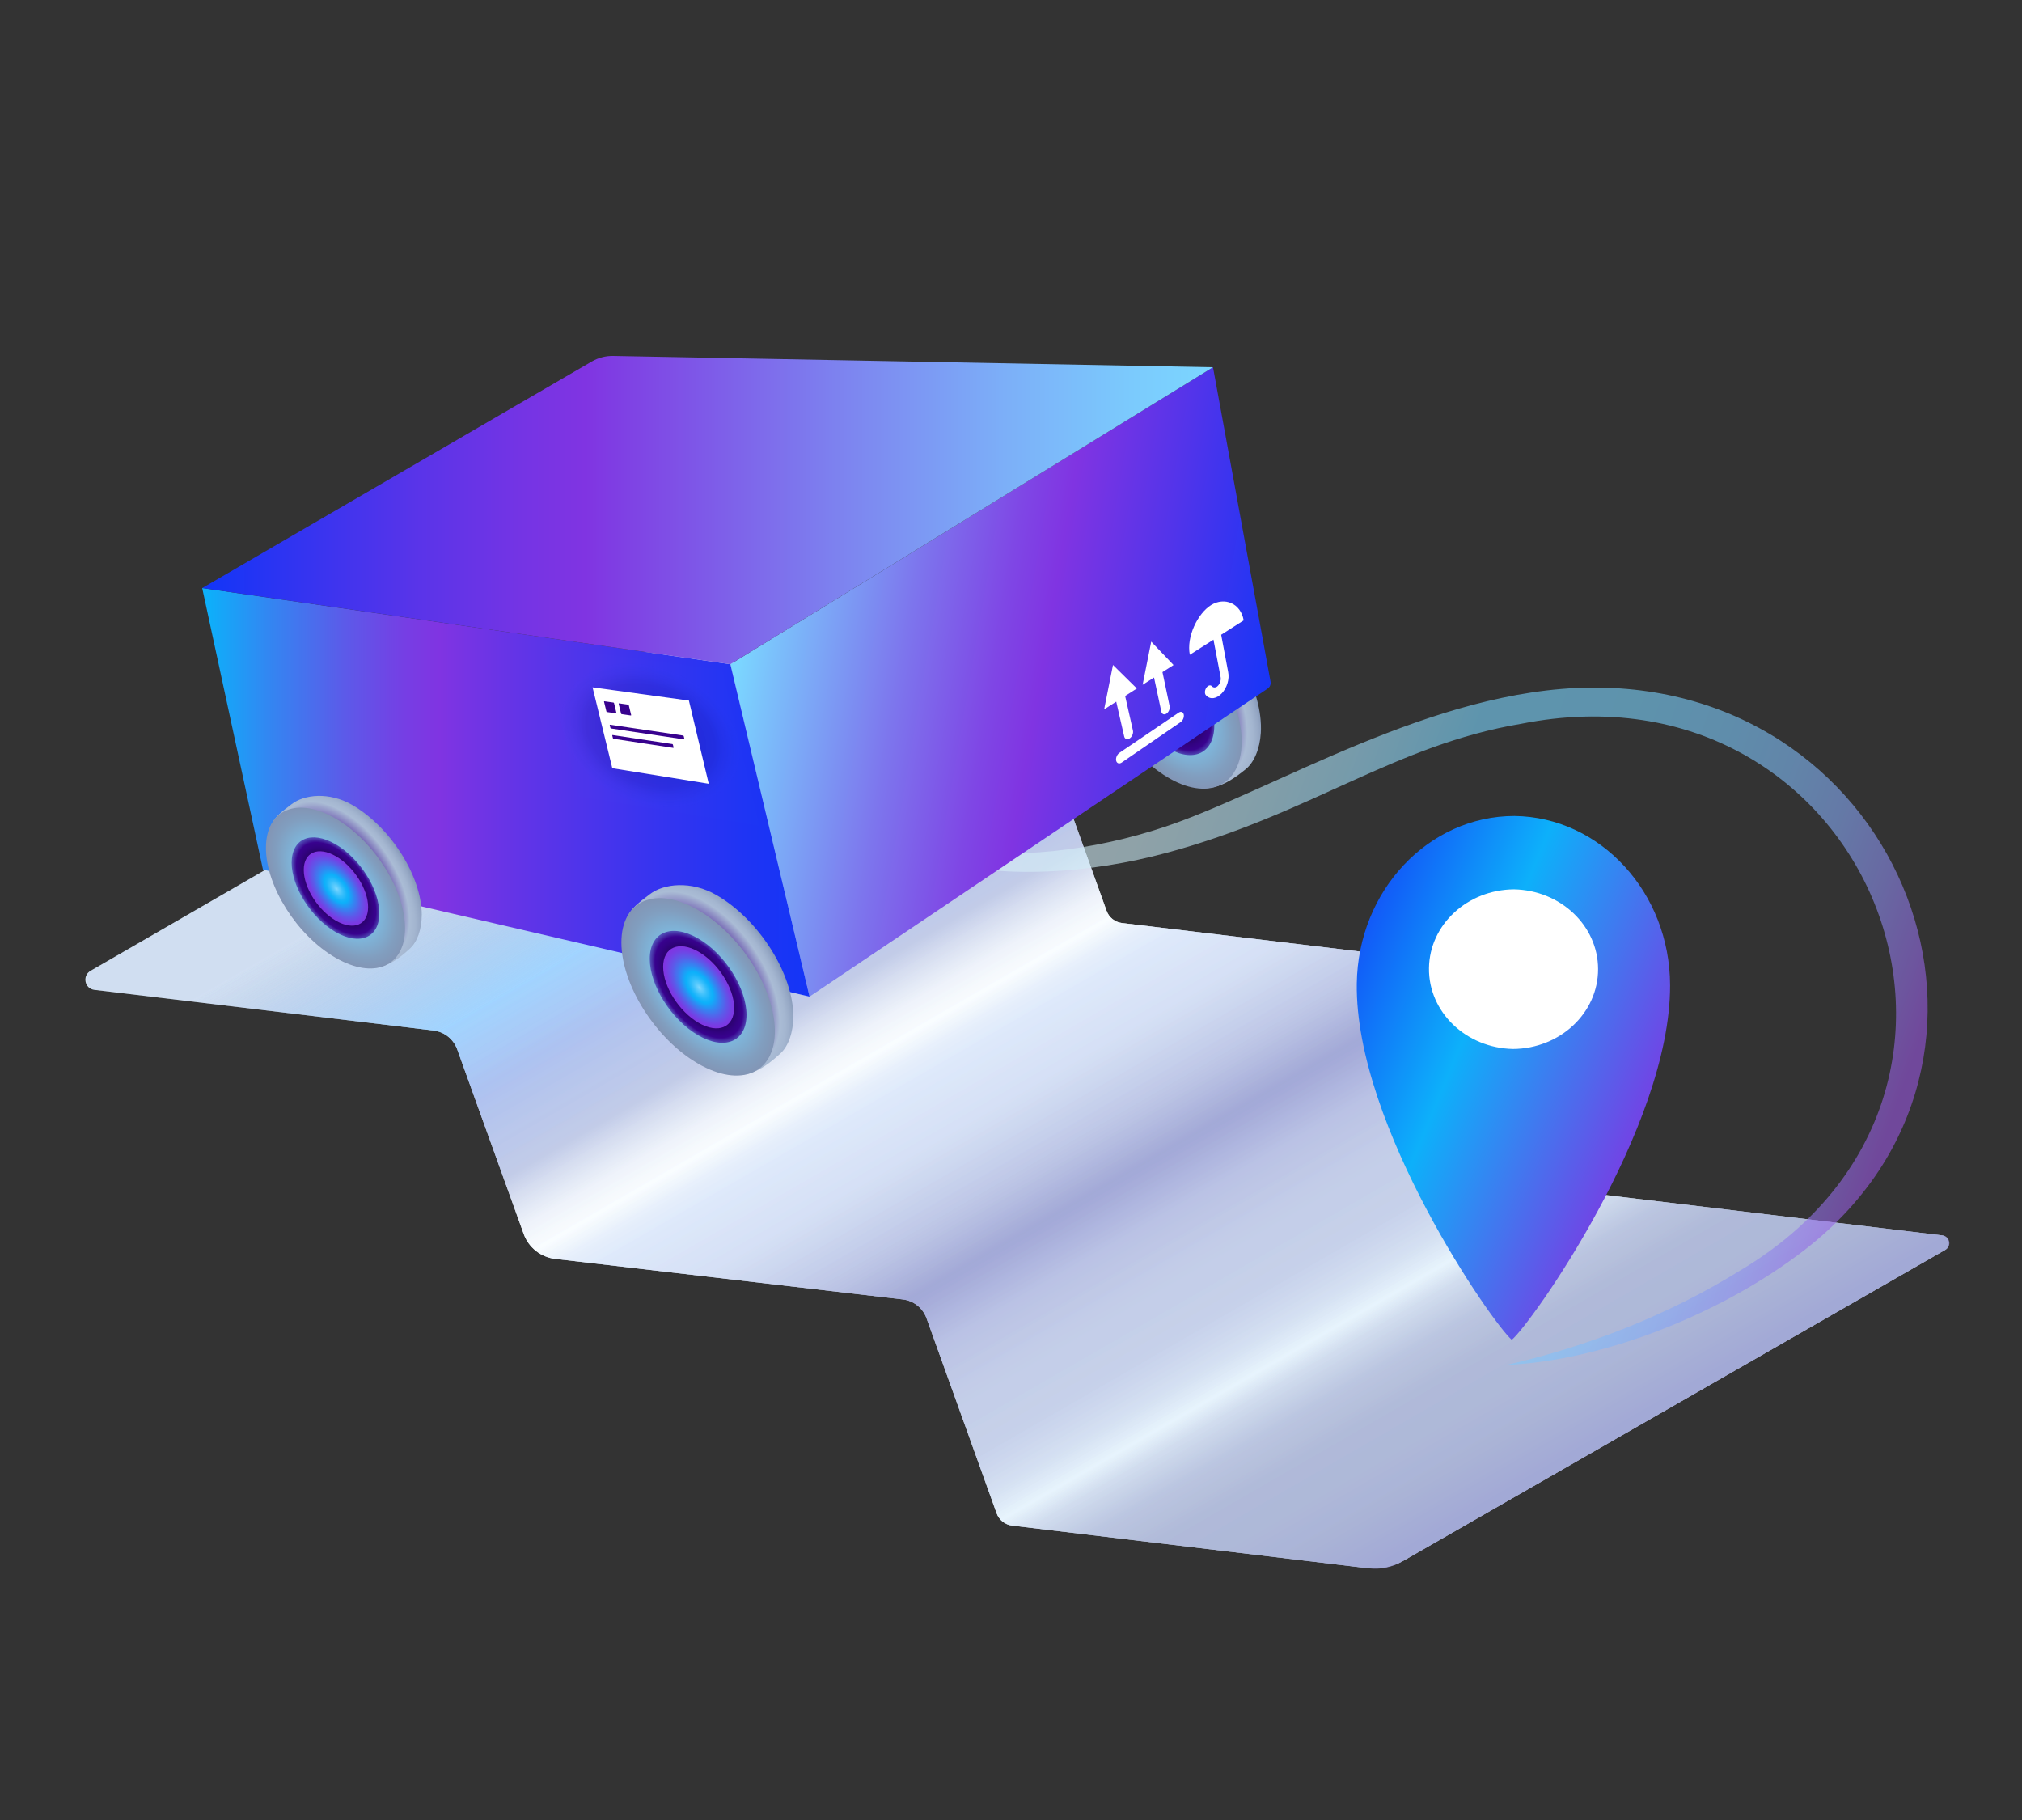 <svg xmlns="http://www.w3.org/2000/svg" xmlns:ns1="http://www.w3.org/1999/xlink" fill="none" viewBox="0 0 2000 1800" width="2000" height="1800"><rect x="0" y="0" width="2000" height="1800" fill="#333333" stroke="none"/><defs><clipPath id="assetClipPath_Ffjzg6W6"><path d="m0 0 h 62.909 v 36.321 h -62.909 v -36.321 z" id="path_YakmBKuT" fill="#ffffff" /></clipPath><clipPath id="assetClipPath_ySkzWzT0"><path d="m0 0 h 1917.792 v 917.05 h -1917.792 v -917.05 z" id="path_iMEY3Gie" fill="#ffffff" /></clipPath><clipPath id="assetClipPath_2qJ7CF8N"><path d="m0 0 h 310.226 v 516.547 h -310.226 v -516.547 z" id="path_dfTZH2FY" fill="#ffffff" /></clipPath><clipPath id="assetClipPath_QtE514oC"><path d="m0 0 h 1110.583 v 658.112 h -1110.583 v -658.112 z" id="path_yV12vGdl" fill="#ffffff" /></clipPath><clipPath id="assetClipPath_CIV_y0o_"><path d="m0 0 h 1057.889 v 711.755 h -1057.889 v -711.755 z" id="path_B0ETYOi8" fill="#ffffff" /></clipPath><clipPath id="clipPath_XBt-QcY8">
      <path d="M585.835,2.584c3.491-2.017,7.541-2.848,11.544-2.369l365.381,43.783c7.989.957,14.752,6.343,17.474,13.915l71.481,198.845c2.387,6.639,8.318,11.362,15.323,12.202l361.531,43.321c7.11.852,13.132,5.642,15.56,12.379l72.23,200.367c2.391,6.632,8.318,11.347,15.317,12.186l349.599,41.892c7.512.9,9.538,10.854,2.976,14.619l-537.332,308.271c-11.149,6.396-24.064,9.025-36.826,7.496l-352.046-42.185c-7.102-.851-13.115-5.639-15.534-12.37l-69.568-193.524c-3.673-10.216-12.814-17.472-23.598-18.729l-345.18-40.232c-14.279-1.664-26.387-11.266-31.26-24.791l-66.018-183.227c-3.678-10.207-12.799-17.465-23.571-18.756l-336.741-40.351c-9.684-1.16-12.314-13.981-3.87-18.861L585.835,2.584Z" fill="#e3f4ff" />
    </clipPath><clipPath id="clipPath_1pf3wHCV">
      <path d="M585.835,2.584c3.491-2.017,7.541-2.848,11.544-2.369l365.248,43.767c8.062.966,14.889,6.401,17.636,14.043l71.452,198.733c2.387,6.639,8.318,11.362,15.323,12.202l361.712,43.343c6.999.839,12.927,5.554,15.317,12.186l72.291,200.539c2.391,6.632,8.318,11.347,15.317,12.186l350.308,41.977c7.286.873,9.251,10.527,2.886,14.179l-539.873,309.729c-9.901,5.68-21.371,8.015-32.705,6.657l-354.403-42.467c-7.005-.839-12.936-5.562-15.323-12.202l-69.618-193.661c-3.675-10.224-12.824-17.485-23.615-18.743l-345.253-40.241c-14.226-1.658-26.289-11.225-31.144-24.699l-66.074-183.385c-3.661-10.16-12.741-17.385-23.464-18.67l-336.195-40.285c-9.885-1.184-12.57-14.271-3.95-19.252L585.835,2.584Z" style="" fill="url(#linearGradient_ANqvWhw0)" clip-path="url(#clipPath_XBt-QcY8)" />
    </clipPath><clipPath id="clipPath_aqL_xGHC">
      <path d="M585.835,2.584c3.491-2.017,7.541-2.848,11.544-2.369l365.248,43.767c8.062.966,14.889,6.401,17.636,14.043l71.452,198.733c2.387,6.639,8.318,11.362,15.323,12.202l361.712,43.343c6.999.839,12.927,5.554,15.317,12.186l72.291,200.539c2.391,6.632,8.318,11.347,15.317,12.186l350.308,41.977c7.286.873,9.251,10.527,2.886,14.179l-539.873,309.729c-9.901,5.68-21.371,8.015-32.705,6.657l-354.403-42.467c-7.005-.839-12.936-5.562-15.323-12.202l-69.618-193.661c-3.675-10.224-12.824-17.485-23.615-18.743l-345.253-40.241c-14.226-1.658-26.289-11.225-31.144-24.699l-66.074-183.385c-3.661-10.16-12.741-17.385-23.464-18.67l-336.195-40.285c-9.885-1.184-12.57-14.271-3.95-19.252L585.835,2.584Z" style="" fill="url(#linearGradient_XRcDQkwB)" clip-path="url(#clipPath_1pf3wHCV)" />
    </clipPath><clipPath id="clipPath_4EpmVp3Q">
      <path d="M586.566,2.161c3.016-1.743,6.516-2.461,9.975-2.047l366.087,43.867c8.062.966,14.889,6.401,17.636,14.043l71.982,200.205c2.062,5.737,7.187,9.818,13.24,10.543l361.157,43.277c8.292.994,15.313,6.58,18.145,14.436l72.102,200.012c2.066,5.73,7.187,9.805,13.235,10.53l352.141,42.196c7.196.862,9.137,10.398,2.851,14.005l-538.925,309.185c-10.676,6.125-23.043,8.642-35.264,7.178l-353.077-42.308c-6.981-.837-12.891-5.543-15.27-12.159l-69.607-193.63c-3.69-10.266-12.876-17.556-23.712-18.819l-344.699-40.176c-14.521-1.693-26.834-11.457-31.79-25.212l-65.913-182.937c-3.659-10.155-12.734-17.376-23.452-18.661l-343.79-41.195c-7.455-.893-9.48-10.763-2.979-14.52L586.566,2.161Z" style="" fill="none" clip-path="url(#clipPath_aqL_xGHC)" />
    </clipPath></defs><g transform="translate(1466 1314)" data-asset-index="0"><g clip-path="url(#assetClipPath_Ffjzg6W6)" transform="scale(1.001 0.991)" data-asset-index="0"><defs>
    <linearGradient id="linearGradient_2vePQGe3" x1="0" y1="18.16" x2="62.909" y2="18.16" gradientUnits="userSpaceOnUse">
      <stop offset="0" stop-color="#9A57E1" />
      <stop offset=".137" stop-color="#9355E2" />
      <stop offset=".332" stop-color="#8050E5" />
      <stop offset=".561" stop-color="#6148EA" />
      <stop offset=".815" stop-color="#373DF1" />
      <stop offset="1" stop-color="#1435F7" />
    </linearGradient>
  </defs><path id="Upload" d="M53.696,5.319c12.284,7.092,12.284,18.591,0,25.683-12.284,7.092-32.2,7.092-44.484,0-12.284-7.092-12.284-18.591,0-25.683,12.284-7.092,32.2-7.092,44.484,0Z" fill="url(#linearGradient_2vePQGe3)" /></g></g><g transform="translate(47 645)" data-asset-index="1"><g clip-path="url(#assetClipPath_ySkzWzT0)" transform="scale(0.996 0.996)" data-asset-index="1"><defs>
    <linearGradient id="linearGradient_ANqvWhw0" x1="17199.361" y1="6181.981" x2="18360.513" y2="6181.981" gradientTransform="translate(24923.533 7152.102) rotate(-150) scale(1.155 -1) skewX(26.565)" gradientUnits="userSpaceOnUse">
      <stop offset=".05" stop-color="#8295B5" stop-opacity="0.4" />
      <stop offset=".116" stop-color="#879AB9" stop-opacity="0.4" />
      <stop offset=".151" stop-color="#9BAEC8" stop-opacity="0.4" />
      <stop offset=".18" stop-color="#BDCFE2" stop-opacity="0.4" />
      <stop offset=".199" stop-color="#E3F4FF" stop-opacity="0.4" />
      <stop offset=".223" stop-color="#C6D8EA" stop-opacity="0.4" />
      <stop offset=".259" stop-color="#B0C2D9" stop-opacity="0.4" />
      <stop offset=".312" stop-color="#AABCD5" stop-opacity="0.4" />
      <stop offset=".357" stop-color="#A1B3CE" stop-opacity="0.4" />
      <stop offset=".397" stop-color="#8699B8" stop-opacity="0.4" />
      <stop offset=".402" stop-color="#8295B5" stop-opacity="0.4" />
      <stop offset=".449" stop-color="#ABBFD3" stop-opacity="0.4" />
      <stop offset=".508" stop-color="#CEE3ED" stop-opacity="0.4" />
      <stop offset=".558" stop-color="#DAF0F6" stop-opacity="0.4" />
      <stop offset=".58" stop-color="#E8F5F9" stop-opacity="0.4" />
      <stop offset=".598" stop-color="#FFFFFF" stop-opacity="0.4" />
      <stop offset=".62" stop-color="#F0F3F7" stop-opacity="0.4" />
      <stop offset=".648" stop-color="#C7D3E3" stop-opacity="0.4" />
      <stop offset=".664" stop-color="#AABCD5" stop-opacity="0.4" />
      <stop offset=".73" stop-color="#9BC3E1" stop-opacity="0.4" />
      <stop offset=".801" stop-color="#7BD6FF" stop-opacity="0.4" />
      <stop offset=".931" stop-color="#8295B5" stop-opacity="0.1" />
    </linearGradient>
    <linearGradient id="linearGradient_XRcDQkwB" x1="17199.361" y1="6181.981" x2="18360.513" y2="6181.981" gradientTransform="translate(24923.533 7152.102) rotate(-150) scale(1.155 -1) skewX(26.565)" gradientUnits="userSpaceOnUse">
      <stop offset=".003" stop-color="#B08FFF" stop-opacity="0.4" />
      <stop offset=".004" stop-color="#B190FF" stop-opacity="0.4" />
      <stop offset=".048" stop-color="#D2BDFF" stop-opacity="0.4" />
      <stop offset=".08" stop-color="#DECEFF" stop-opacity="0.4" />
      <stop offset=".149" stop-color="#E1D3FD" stop-opacity="0.4" />
      <stop offset=".186" stop-color="#EDE7F8" stop-opacity="0.4" />
      <stop offset=".199" stop-color="#F5F5F5" stop-opacity="0.4" />
      <stop offset=".211" stop-color="#EEEAF7" stop-opacity="0.4" />
      <stop offset=".251" stop-color="#E1D4FD" stop-opacity="0.4" />
      <stop offset=".312" stop-color="#DECEFF" stop-opacity="0.4" />
      <stop offset=".347" stop-color="#D0BCFF" stop-opacity="0.4" />
      <stop offset=".395" stop-color="#B08FFF" stop-opacity="0.4" />
      <stop offset=".434" stop-color="#C6ADFF" stop-opacity="0.4" />
      <stop offset=".488" stop-color="#D8C6FF" stop-opacity="0.4" />
      <stop offset=".558" stop-color="#DECEFF" stop-opacity="0.4" />
      <stop offset=".576" stop-color="#E7DCFF" stop-opacity="0.4" />
      <stop offset=".598" stop-color="#FFFFFF" stop-opacity="0.4" />
      <stop offset=".628" stop-color="#F5F0FF" stop-opacity="0.4" />
      <stop offset=".663" stop-color="#DECEFF" stop-opacity="0.4" />
      <stop offset=".68" stop-color="#D2BEFF" stop-opacity="0.4" />
      <stop offset=".741" stop-color="#B08FFF" stop-opacity="0.4" />
      <stop offset=".931" stop-color="#DECEFF" stop-opacity="0.1" />
    </linearGradient>
    
    
    
    
    <linearGradient id="linearGradient_oyxhcCv4" x1="1193.675" y1="705.176" x2="1075.19" y2="463.238" gradientUnits="userSpaceOnUse">
      <stop offset=".045" stop-color="#DECEFF" />
      <stop offset=".146" stop-color="#DAC8FD" />
      <stop offset=".273" stop-color="#D2B9F9" />
      <stop offset=".413" stop-color="#C39FF3" />
      <stop offset=".562" stop-color="#AF7CEA" />
      <stop offset=".693" stop-color="#9A57E1" />
    </linearGradient>
    <linearGradient id="linearGradient_U5iCLSKt" x1="879.544" y1="384.849" x2="583.504" y2="331.341" gradientUnits="userSpaceOnUse">
      <stop offset=".388" stop-color="#9A57E1" />
      <stop offset=".975" stop-color="#DECEFF" />
    </linearGradient>
    <linearGradient id="linearGradient_JCvFwPy-" x1="969.07" y1="937.991" x2="765.539" y2="489.599" gradientUnits="userSpaceOnUse">
      <stop offset="0" stop-color="#9A57E1" />
      <stop offset=".025" stop-color="#A061E3" />
      <stop offset=".07" stop-color="#B07FEB" />
      <stop offset=".128" stop-color="#CBAEF7" />
      <stop offset=".163" stop-color="#DECEFF" />
      <stop offset=".48" stop-color="#B383EC" />
      <stop offset=".685" stop-color="#9A57E1" />
    </linearGradient>
    <linearGradient id="linearGradient_7nVX3aWx" x1="31.323" y1="200.973" x2="427.428" y2="366.509" gradientUnits="userSpaceOnUse">
      <stop offset=".126" stop-color="#DECEFF" />
      <stop offset=".258" stop-color="#DAC8FD" />
      <stop offset=".421" stop-color="#D2B9F9" />
      <stop offset=".601" stop-color="#C3A0F3" />
      <stop offset=".792" stop-color="#B07DEA" />
      <stop offset=".966" stop-color="#9A57E1" />
    </linearGradient>
    <linearGradient id="linearGradient_c0eFemJy" x1="1546.671" y1="617.564" x2="1315.288" y2="297.943" gradientUnits="userSpaceOnUse">
      <stop offset=".162" stop-color="#DECEFF" />
      <stop offset=".263" stop-color="#CEB9FF" />
      <stop offset=".435" stop-color="#B89AFF" />
      <stop offset=".532" stop-color="#B08FFF" />
      <stop offset=".59" stop-color="#AD87FB" />
      <stop offset=".674" stop-color="#A574F0" />
      <stop offset=".768" stop-color="#9A57E1" />
      <stop offset=".883" stop-color="#BA8FEF" />
      <stop offset="1" stop-color="#DECEFF" />
    </linearGradient>
  </defs><g id="paper_map" data-name="paper map">
    <g id="RbT-KZR4qp56twZ3Qe_0a">
      <path d="M585.835,2.584c3.491-2.017,7.541-2.848,11.544-2.369l365.381,43.783c7.989.957,14.752,6.343,17.474,13.915l71.481,198.845c2.387,6.639,8.318,11.362,15.323,12.202l361.531,43.321c7.11.852,13.132,5.642,15.56,12.379l72.23,200.367c2.391,6.632,8.318,11.347,15.317,12.186l349.599,41.892c7.512.9,9.538,10.854,2.976,14.619l-537.332,308.271c-11.149,6.396-24.064,9.025-36.826,7.496l-352.046-42.185c-7.102-.851-13.115-5.639-15.534-12.37l-69.568-193.524c-3.673-10.216-12.814-17.472-23.598-18.729l-345.18-40.232c-14.279-1.664-26.387-11.266-31.26-24.791l-66.018-183.227c-3.678-10.207-12.799-17.465-23.571-18.756l-336.741-40.351c-9.684-1.16-12.314-13.981-3.87-18.861L585.835,2.584Z" fill="#E3F4FF" id="DM8z5-p_BQQ-hMkecLhrG" />
      <path d="M585.835,2.584c3.491-2.017,7.541-2.848,11.544-2.369l365.248,43.767c8.062.966,14.889,6.401,17.636,14.043l71.452,198.733c2.387,6.639,8.318,11.362,15.323,12.202l361.712,43.343c6.999.839,12.927,5.554,15.317,12.186l72.291,200.539c2.391,6.632,8.318,11.347,15.317,12.186l350.308,41.977c7.286.873,9.251,10.527,2.886,14.179l-539.873,309.729c-9.901,5.68-21.371,8.015-32.705,6.657l-354.403-42.467c-7.005-.839-12.936-5.562-15.323-12.202l-69.618-193.661c-3.675-10.224-12.824-17.485-23.615-18.743l-345.253-40.241c-14.226-1.658-26.289-11.225-31.144-24.699l-66.074-183.385c-3.661-10.16-12.741-17.385-23.464-18.67l-336.195-40.285c-9.885-1.184-12.57-14.271-3.95-19.252L585.835,2.584Z" fill="url(#linearGradient_ANqvWhw0)" id="qIFJAY1IIgnyajrAWHvtW" />
      <path d="M585.835,2.584c3.491-2.017,7.541-2.848,11.544-2.369l365.248,43.767c8.062.966,14.889,6.401,17.636,14.043l71.452,198.733c2.387,6.639,8.318,11.362,15.323,12.202l361.712,43.343c6.999.839,12.927,5.554,15.317,12.186l72.291,200.539c2.391,6.632,8.318,11.347,15.317,12.186l350.308,41.977c7.286.873,9.251,10.527,2.886,14.179l-539.873,309.729c-9.901,5.68-21.371,8.015-32.705,6.657l-354.403-42.467c-7.005-.839-12.936-5.562-15.323-12.202l-69.618-193.661c-3.675-10.224-12.824-17.485-23.615-18.743l-345.253-40.241c-14.226-1.658-26.289-11.225-31.144-24.699l-66.074-183.385c-3.661-10.16-12.741-17.385-23.464-18.67l-336.195-40.285c-9.885-1.184-12.57-14.271-3.95-19.252L585.835,2.584Z" fill="url(#linearGradient_XRcDQkwB)" id="EY7nFxS9pxVpta1At5Pc" />
      <g id="nB2Hzis0urjOJM8TULOM" style="" clip-path="url(#clipPath_4EpmVp3Q)">
        <polygon points="1002.589 579.121 1061.849 660.118 1145.297 675.479 1271.982 600.942 1119.598 512.963 1002.589 579.121" fill="url(#linearGradient_oyxhcCv4)" id="Pk6XAMMwaQrEpBo9sAf_" />
        <polygon points="569.625 350.097 620.42 387.802 707.496 435.283 870.462 338.402 775.222 284.462 569.625 350.097" fill="url(#linearGradient_U5iCLSKt)" id="vSDEQcqwEhLjoUwUAXY2a" />
        <path d="M1277.237,872.98l-33.15,29.984,33.752,11.985,20.27-17.857c12.124-10.681,30.058-11.453,43.055-1.854l27.57,20.363,32.999-13.596-37.679-30.37c-10.153-8.176-26.607-12.897-44.017-12.629-17.428.268-33.419,5.492-42.801,13.974Z" fill="#FFFFFF" id="DYVx6UMjmx16WoBnwZ3ZB" />
        <path d="M487.991,37.282l212.968,64.34-235.343,87.674c-35.126-31.811-85.779-74.836-86.466-74.504-1.939.927-17.104,11.032-19.053,12.04-.807.423,48.704,40.979,82.661,70.978l-107.301,39.971,15.99,14.312,107.189-39.928c8.149,7.598,13.772,13.384,14.979,15.913,14.413,30.161,42.069,81.137,42.375,81.293,0,0,97.834,16.503,96.554,16.931l-274.673,92.271,30.959,18.903,59.469-19.932,156.338,107.215c7.703,6.376,23.378,7.378,33.298,2.122,9.058-4.801,19.414-10.373,26.505-14.199,4.742-2.556,10.867-2.039,16.677.241l59.442,22.906c27.841,10.705,37.122,34.216,8.102,50.628l-138.78,78.378,25.409,14.67,133.286-75.881c20.584-11.884,35.377-25.612,32.5-42.329-2.886-16.722-18.44-31.65-42.662-40.952l-61.354-24.074c-16.27-6.967-33.971-9.085-49.799-.043-8.617,4.923-15.229,8.332-19.22,10.293-2.246,1.104-5.661.868-7.415-.509l-143.029-98.288,116.293-38.969c.863-.284,2.005-.182,2.756.252l153.155,86.699-.083.048,192.783,91.886,61.037,29.914,67.729,89.373,72.508,15.297-131.736,76.058c-10.162,5.867-25.252,7.55-38.468,4.281l-54.903-13.567-18.329,24.738,54.903,13.567c30.82,7.614,66.049,3.692,89.751-9.993l147.058-84.904,55.488,11.707,100.897,42.897-261.569,151.017,32.955,19.027,266.572-153.905,150.186,63.852,33.261-18.507-156.877-60.685,162.538-93.841,362.29-40.111-32.946-19.021-185.377,20.087-13.086-92.234-36.648,1.731,13.392,94.436-138.761,15.035-65.622,37.887-56.732-75.158c-8.761-11.82-27.034-20.323-48.898-22.756-21.865-2.433-44.315,1.538-60.054,10.625l-10.042,5.797-148.283-82.032,202.723-113.916-16.482-9.516-317.736,179.879-53.251-24.958-.232-.112-104.897-49.825,496.365-199.754-29.633-12.919-223.696,86.78-107.96-54.647-2.246-13.256-.139-1.838,89.046-52.493c.844-.488-19.629-12.168-20.473-11.681l-170.575,100.132c-.835.493-2.264.461-3.183-.059l-68.582-39.125c-1.076-.611-.947-1.597.251-2.02l256.781-88.156-30.82-18.716-166.492,58.071c-.863.305-2.023.204-2.803-.236l-19.87-114.1-82.763-25.172,175.428-65.352-15.99-14.312-189.395,70.555L468.938,12.672l19.053,24.61ZM1326.015,603.512c4.854-2.802,11.517-3.981,18.264-3.236,6.765.756,12.176,3.279,14.895,6.928l64.165,85.011-69.845,40.325-104.182-40.303-56.861-11.611,133.564-77.113ZM1013.672,577.675l104.553-59.957,148.339,82.064-122.799,70.898-71.84-14.676-58.253-78.33ZM955.762,306.9c.844-.488,1.777,13.347,1.777,13.347l106.434,52.943-255.723,99.215-58.717-27.889-13.577-7.249c-.919-.52-.993-1.345-.139-1.838l219.947-128.529ZM602.938,359.238l173.749-60.75c.863-.305,2.023-.204,2.793.241l74.142,42.291c.928.525.984,1.35.139,1.838l-138.418,80.891c-.844.498-2.274.466-3.192-.053l-109.454-62.443c-1.076-.611-.947-1.597.241-2.015ZM730.99,110.698l88.071,26.608,17.336,110.355c1.086.616.956,1.602-.26,2.025l-188.169,64.148-111.522-19.626c-.251-.123-23.539-44.752-38.035-72.561-1.299-2.476-7.795-9.098-17.15-17.917l249.728-93.032Z" fill="#FFFFFF" id="n5zPtXdbm3zZCY0ZtROS2" />
        <path d="M1060.301,886.845c-6.338-59.396-104.373-18.904-61.665-50.737,52.247-38.944,39.747-109.031,3.909-109.031-52.65,0-9.93-8.942-27.366-42.57-12.163-23.457-62.552-55.602-108.043-39.75-81.375,28.356-94.333,184.337-94.333,184.337l34.456,27.451,253.041,30.301Z" fill="url(#linearGradient_JCvFwPy-)" id="CLYsql70pLUwYnAWqPmHO" />
        <path d="M382.641,375.997c8.229.804,15.659-4.61,17.739-12.612,3.163-12.175,17.124-12.633,24.118-17.477,12.757-8.836.605-21.995-42.329-28.628-20.1-3.105,10.885-21.646-20.56-30.025-23.128-6.163,58.894-24.77,59.26-41.895.605-28.279-62.889-17.456-58.656-26.184,11.777-24.284-29.078-49.896-75.587-44.339-23.138,2.765-40.806,24.708-67.726,35.61L0,335.434l147.849,17.631,234.792,22.933Z" fill="url(#linearGradient_7nVX3aWx)" id="EIL_QYcx_C3UAqnAb6UP" />
        <path d="M1395.945,472.465c16.478-75.847-42.196-53.37-70.214-72.265-35.837-24.76-37.316-130.965,42.353-132.271,39.747-.652,47.1,8.392,72.08,45.73,38.247,57.169,69.162,169.804,92.746,213.794-162.563,107.122-153.442,20.86-136.964-54.987Z" fill="url(#linearGradient_c0eFemJy)" id="RNAKdXAtQNg6iPkiqdVjV" />
      </g>
    </g>
  </g></g></g><g transform="translate(1342 807)" data-asset-index="2"><g clip-path="url(#assetClipPath_2qJ7CF8N)" transform="scale(0.999 1.003)" data-asset-index="2"><defs>
    <linearGradient id="linearGradient_wysrfk5y" x1="-71.754" y1="158.712" x2="389.71" y2="349.976" gradientUnits="userSpaceOnUse">
      <stop offset="0" stop-color="#1435F7" />
      <stop offset=".374" stop-color="#0DB0FA" />
      <stop offset=".818" stop-color="#8034E2" />
    </linearGradient>
  </defs><g id="geolocation_sign" data-name="geolocation sign">
    <ellipse cx="155.113" cy="150.745" rx="97.086" ry="99.041" fill="#FFFFFF" id="XQkR5tBDxQzV78mtid9Fo" />
    <path d="M156.124,0C71.018.055,1.315,73.533.021,165.156c-1.993,140.947,135.363,336.462,153.455,351.391,18.273-14.711,157.04-208.56,156.748-349.521C310.034,75.393,241.224,1.081,156.124,0ZM154.739,229.754c-46.635-.914-83.847-36.519-83.235-79.805.606-42.891,38.123-77.264,84.184-77.601,46.053.892,83.153,35.716,83.242,78.61.09,43.291-37.549,78.445-84.191,78.796Z" fill="url(#linearGradient_wysrfk5y)" id="swVm0pwdg8dX9mGJDZmIc" />
  </g></g></g><g transform="translate(775 680)" data-asset-index="3"><g clip-path="url(#assetClipPath_QtE514oC)" transform="scale(1.019 1.018)" data-asset-index="3"><defs>
    <linearGradient id="linearGradient_8Mzl-DMK" x1="-21.266" y1="43.85" x2="1083.154" y2="439.441" gradientUnits="userSpaceOnUse">
      <stop offset=".148" stop-color="#DAF0F6" />
      <stop offset=".244" stop-color="#D6EFF6" />
      <stop offset=".325" stop-color="#CCECF7" />
      <stop offset=".4" stop-color="#BAE7F8" />
      <stop offset=".472" stop-color="#A2E0FB" />
      <stop offset=".54" stop-color="#82D8FE" />
      <stop offset=".555" stop-color="#7BD6FF" />
      <stop offset=".676" stop-color="#7BD3FE" />
      <stop offset=".75" stop-color="#7DCAFC" />
      <stop offset=".811" stop-color="#81BCF8" />
      <stop offset=".865" stop-color="#86A8F4" />
      <stop offset=".915" stop-color="#8C8DED" />
      <stop offset=".961" stop-color="#946DE6" />
      <stop offset=".988" stop-color="#9A57E1" />
    </linearGradient>
  </defs><path id="line_of_the_path" data-name="line of the path" d="M2.005,61.974c.618-7.938-5.228-67.732,2.989-42.147,38.867,161.611,231.689,159.964,364.436,115.715C474.987,100.357,630.063,1.317,783.837.014c304.174-2.578,444.442,362.469,207.261,546.396-80.653,62.254-195.275,107.473-289.36,111.702,79.638-18.074,157.738-48.82,227.27-92.048,294.252-175.738,123.223-597.581-212.936-530.865-122.881,20.614-204.328,87.551-343.648,125.225C223.476,200.701,31.58,185.612,0,14.979,6.514,3.88,6.491,71.719,2.005,61.974Z" fill="url(#linearGradient_8Mzl-DMK)" opacity=".6" /></g></g><g transform="translate(200 352)" data-asset-index="4"><g clip-path="url(#assetClipPath_CIV_y0o_)" transform="scale(0.999 1)" data-asset-index="4"><defs>
    <radialGradient id="radialGradient_1Fm4zdG3" cx="1322.362" cy="4758.091" fx="1322.362" fy="4758.091" r="91.458" gradientTransform="translate(-349.89 -5620.317) rotate(30.341) scale(1.118 .94) skewX(26.591)" gradientUnits="userSpaceOnUse">
      <stop offset=".008" stop-color="#FEFFFB" id="huj3lOBdzQLyIDEIVmT8H" />
      <stop offset=".043" stop-color="#E9E5EF" id="jKWrVqgeCb_VzL4cu3nCZ" />
      <stop offset=".157" stop-color="#AB95CD" id="E1wYwRn6liuK53nGnFur3" />
      <stop offset=".258" stop-color="#7956B2" id="PPJt7fC2gwF5-aCHNq-f9" />
      <stop offset=".342" stop-color="#56289E" id="yGysAhDUCarSO1IWdUeW4" />
      <stop offset=".407" stop-color="#400C92" id="m1SNYwZekutMu_7O2ZFMX" />
      <stop offset=".445" stop-color="#38028E" id="n5bckDZgD_4Vh9e3Kc07u" />
      <stop offset=".792" stop-color="#AABCD5" id="SLtgOUhBqCi-XacsiHqpx" />
      <stop offset=".855" stop-color="#A4B6D0" id="UR7ZAeGeAltP5MEQ0tz2t" />
      <stop offset=".933" stop-color="#95A7C4" id="mCRf_szbqzuoxGAGJSsoq" />
      <stop offset="1" stop-color="#8295B5" id="sxhEcO4jnAm48fqcqkjov" />
    </radialGradient>
    <radialGradient id="radialGradient_mFCmkaVz" cx="1314.726" cy="4768.628" fx="1314.726" fy="4768.628" r="75.978" gradientTransform="translate(-18.794 -5259.616) rotate(33.501) scale(1.155 .866) skewX(23.413)" gradientUnits="userSpaceOnUse">
      <stop offset=".008" stop-color="#FEFFFB" id="We5GKl8t2S_jmwT7NCLSY" />
      <stop offset=".117" stop-color="#CEF0FC" id="HojscWOHNI9TvonTMaUux" />
      <stop offset=".235" stop-color="#A1E2FD" id="E83ZfzEDKPaEyee8TAHd" />
      <stop offset=".326" stop-color="#85D9FE" id="G9ZHdywpBW2-3lZBxYx8z" />
      <stop offset=".379" stop-color="#7BD6FF" id="X-ptIYZac33ONeKgkSSC" />
      <stop offset=".625" stop-color="#7EB6DB" id="ukWsgCk5geXIbzz7_XiM" />
      <stop offset=".862" stop-color="#819EBF" id="jPB65iRNAyb10kl9knnWx" />
      <stop offset="1" stop-color="#8295B5" id="K9lRxbkcUREl-5r22hvS" />
    </radialGradient>
    <radialGradient id="radialGradient_kOl8fSbd" cx="1314.726" cy="4768.628" fx="1314.726" fy="4768.628" r="68.35" gradientTransform="translate(-18.794 -5259.616) rotate(33.501) scale(1.155 .866) skewX(23.413)" gradientUnits="userSpaceOnUse">
      <stop offset=".008" stop-color="#FEFFFB" id="BzK1ZyiKqoQxBoxLrOVUG" />
      <stop offset=".037" stop-color="#E8E7E9" id="KLvi8uzl4CP0_1rBl06vm" />
      <stop offset=".14" stop-color="#A097B0" id="mO8GEdqaP1Te7tsyCB5Oi" />
      <stop offset=".232" stop-color="#675883" id="TNc5sVWGk1qiOv6cTls" />
      <stop offset=".309" stop-color="#3D2A62" id="KZY4Na_bZeDDCvBwpJiuo" />
      <stop offset=".368" stop-color="#240E4E" id="MJKUBZHUqf5_9iXgmhQuG" />
      <stop offset=".402" stop-color="#1B0447" id="vITZfcC8yhG3OC32WjHUO" />
      <stop offset=".49" stop-color="#280367" id="aWgaY2noxqmLJXuNJfUD" />
      <stop offset=".581" stop-color="#330283" id="VVHDSdzOFQkWF-vIu61O_" />
      <stop offset=".634" stop-color="#38028E" id="lZXN65S8gygNcj_467Ozd" />
      <stop offset=".824" stop-color="#7BD6FF" id="A2gqe0uSqLjpbdk1ow7-l" />
    </radialGradient>
    <radialGradient id="radialGradient_iasT9B3W" cx="1315.227" cy="4768.788" fx="1315.227" fy="4768.788" r="35.153" gradientTransform="translate(-18.794 -5259.616) rotate(33.501) scale(1.155 .866) skewX(23.413)" gradientUnits="userSpaceOnUse">
      <stop offset=".008" stop-color="#7BD6FF" id="g3Fq6eXAjlupoJXusRutf" />
      <stop offset=".079" stop-color="#60CCFD" id="peh5Kknqh69cxdclBVra_" />
      <stop offset=".214" stop-color="#33BDFB" id="Sj4SVj32W_EWnrhqn33BS" />
      <stop offset=".318" stop-color="#17B3FA" id="O0CtVkIyQ8FjHYQ45Erz6" />
      <stop offset=".379" stop-color="#0DB0FA" id="sv5SjPgove5_qELHarxae" />
      <stop offset=".541" stop-color="#3287F2" id="lyjP6-DNnULQIGpcuWPjz" />
      <stop offset=".748" stop-color="#5C5AE9" id="jzx5MumSS2ZsOHm9vdsHV" />
      <stop offset=".908" stop-color="#763EE4" id="EIokU7guDZxqDOWbhmcaI" />
      <stop offset="1" stop-color="#8034E2" id="fhdJkRQ_60UweL9pLx1GL" />
    </radialGradient>
    <linearGradient id="linearGradient_TitQlOht" x1="530.831" y1="276.296" x2="1058.137" y2="366.31" gradientUnits="userSpaceOnUse">
      <stop offset=".008" stop-color="#7BD6FF" />
      <stop offset=".068" stop-color="#7BC1FB" />
      <stop offset=".308" stop-color="#7D75ED" />
      <stop offset=".479" stop-color="#7F46E5" />
      <stop offset=".564" stop-color="#8034E2" />
      <stop offset=".758" stop-color="#5234EA" />
      <stop offset="1" stop-color="#1435F7" />
    </linearGradient>
    <linearGradient id="linearGradient_RMQthifr" x1="0" y1="431.623" x2="601.353" y2="431.623" gradientUnits="userSpaceOnUse">
      <stop offset=".008" stop-color="#0DB0FA" />
      <stop offset=".108" stop-color="#3287F2" />
      <stop offset=".235" stop-color="#5C5AE9" />
      <stop offset=".334" stop-color="#763EE4" />
      <stop offset=".39" stop-color="#8034E2" />
      <stop offset=".499" stop-color="#6734E6" />
      <stop offset=".725" stop-color="#3A34EF" />
      <stop offset=".899" stop-color="#1E34F4" />
      <stop offset="1" stop-color="#1435F7" />
    </linearGradient>
    <linearGradient id="linearGradient_8S9vDRm5" x1="0" y1="152.471" x2="1000.811" y2="152.471" gradientUnits="userSpaceOnUse">
      <stop offset=".008" stop-color="#1435F7" />
      <stop offset=".075" stop-color="#2C34F2" />
      <stop offset=".212" stop-color="#5934E9" />
      <stop offset=".318" stop-color="#7534E4" />
      <stop offset=".379" stop-color="#8034E2" />
      <stop offset=".425" stop-color="#7F43E4" />
      <stop offset=".625" stop-color="#7D81EF" />
      <stop offset=".794" stop-color="#7CAFF8" />
      <stop offset=".924" stop-color="#7BCBFD" />
      <stop offset=".999" stop-color="#7BD6FF" />
    </linearGradient>
    <radialGradient id="radialGradient_VyXo7s2E" cx="498.666" cy="5012.19" fx="498.666" fy="5012.19" r="91.458" gradientTransform="translate(-373.599 -5105.113) rotate(26.84) scale(1.118 .94) skewX(26.591)" ns1:href="#radialGradient_1Fm4zdG3" />
    <radialGradient id="radialGradient_6nvBAIuG" cx="491.03" cy="5022.728" fx="491.03" fy="5022.728" r="75.978" gradientTransform="translate(0 -4682.215) rotate(30) scale(1.155 .866) skewX(23.413)" ns1:href="#radialGradient_mFCmkaVz" />
    <radialGradient id="radialGradient_h9u4EfQx" cx="491.03" cy="5022.728" fx="491.03" fy="5022.728" r="68.35" gradientTransform="translate(0 -4682.215) rotate(30) scale(1.155 .866) skewX(23.413)" ns1:href="#radialGradient_kOl8fSbd" />
    <radialGradient id="radialGradient_jkp1P36S" cx="491.531" cy="5022.887" fx="491.531" fy="5022.887" r="35.153" gradientTransform="translate(0 -4682.215) rotate(30) scale(1.155 .866) skewX(23.413)" ns1:href="#radialGradient_iasT9B3W" />
    <radialGradient id="radialGradient_relxxu1H" cx="138.888" cy="5122.787" fx="138.888" fy="5122.787" r="82.899" gradientTransform="translate(-382.782 -5141.371) rotate(26.84) scale(1.118 .94) skewX(26.591)" ns1:href="#radialGradient_1Fm4zdG3" />
    <radialGradient id="radialGradient_JT1_KI7Q" cx="131.966" cy="5132.338" fx="131.966" fy="5132.338" r="68.867" gradientTransform="translate(0 -4682.215) rotate(30) scale(1.155 .866) skewX(23.413)" ns1:href="#radialGradient_mFCmkaVz" />
    <radialGradient id="radialGradient_WRJSiAvr" cx="131.966" cy="5132.338" fx="131.966" fy="5132.338" r="61.953" gradientTransform="translate(0 -4682.215) rotate(30) scale(1.155 .866) skewX(23.413)" ns1:href="#radialGradient_kOl8fSbd" />
    <radialGradient id="radialGradient_L23WvcUp" cx="132.42" cy="5132.482" fx="132.42" fy="5132.482" r="31.863" gradientTransform="translate(0 -4682.215) rotate(30) scale(1.155 .866) skewX(23.413)" ns1:href="#radialGradient_iasT9B3W" />
    <radialGradient id="radialGradient_Bkyn9vWz" cx="444.019" cy="375.47" fx="444.019" fy="375.47" r="109.679" gradientTransform="translate(141.777 -47.753) rotate(23.092) scale(1 .721)" gradientUnits="userSpaceOnUse">
      <stop offset=".399" stop-color="#020578" id="KOHdVvENJIu2A1CAOzI8f" stop-opacity="0.2" />
      <stop offset=".608" stop-color="#0A1492" id="i9aIoMGxBDdxV6dcmFeU" stop-opacity="0.17" />
      <stop offset=".804" stop-color="#2445E3" id="M8jxYaSK-ICX_3cOeToh8" stop-opacity="0.06" />
      <stop offset=".85" stop-color="#2E56FF" id="drdb5ySn_RMqxw6BXXDzr" stop-opacity="0.02" />
    </radialGradient>
  </defs><g id="delivery_box_on_wheels" data-name="delivery box on wheels">
    <g id="mDe5vX1yxBrfDKFPEfbOi">
      <path d="M1048.153,372.843c-.961,15.706-6.582,29.245-15.211,36.127-14.381,11.47-36.052,27.438-60.492,12.561-41.387-25.194-83.765-104.663-84.597-146.616-.306-15.441,15.912-24.412,25.62-31.072,14.466-9.925,41.985-11.263,66.164,4.741,40.403,26.744,71.079,82.377,68.517,124.26Z" fill="url(#radialGradient_1Fm4zdG3)" id="TEWOYrcm4mSLQX83nGhRL" />
      <path d="M1029.041,386.47c-2.563,41.883-37.394,54.156-77.797,27.412-40.403-26.744-71.079-82.377-68.517-124.26,2.563-41.883,37.394-54.156,77.797-27.412,40.403,26.744,71.079,82.377,68.517,124.26Z" fill="url(#radialGradient_mFCmkaVz)" id="xeyJCohlfEIDqfh0TEpx" />
      <path d="M1002.02,368.584c-1.616,26.413-23.582,34.153-49.062,17.287-25.48-16.866-44.825-51.95-43.209-78.363,1.616-26.413,23.582-34.153,49.062-17.287,25.48,16.866,44.825,51.95,43.209,78.363Z" fill="url(#radialGradient_kOl8fSbd)" id="iNlG8UjDvMT_NiFOqJfe" />
      <path d="M922.509,316.12c-1.186,19.378,13.007,45.119,31.701,57.493,18.694,12.374,34.809,6.696,35.995-12.683,1.186-19.378-13.007-45.119-31.701-57.493-18.694-12.374-34.809-6.696-35.995,12.683Z" fill="url(#radialGradient_iasT9B3W)" id="oAtH-w0F83Dg9HmJL52a" />
    </g>
    <g id="vWXohwQxkwVuEkd8_R820">
      <path d="M1054.879,329.048l-453.526,304.595-78.397-328.7L1000.811,11.216l56.967,310.958c.488,2.664-.65,5.363-2.899,6.873Z" fill="url(#linearGradient_TitQlOht)" id="NKKO93Nrr0voiPTskt8kW" />
      <polygon points="601.353 633.643 60.167 508.027 0 229.603 522.956 304.943 601.353 633.643" fill="url(#linearGradient_RMQthifr)" id="Lh7T6FNE39MHGyJvA2n3" />
      <path d="M1000.811,11.216l-477.855,293.727L0,229.603,385.756,5.509C392.193,1.77,399.531-.133,406.974.007l593.837,11.209Z" fill="url(#linearGradient_8S9vDRm5)" id="R93oiMU5L9rx73aeCLBLf" />
    </g>
    <g id="FdrspgU3V_2xnsJF2phZ3">
      <path d="M585.252,653.105c0,15.736-4.784,29.592-12.976,36.988-13.654,12.327-34.309,29.589-59.612,16.232-42.849-22.62-90-99.352-93.393-141.176-1.249-15.394,14.392-25.339,23.674-32.579,13.833-10.79,41.219-13.806,66.33.692,41.961,24.226,75.978,77.882,75.978,119.844Z" fill="url(#radialGradient_VyXo7s2E)" id="OKpyNEeDC_nXuhKeE09bL" />
      <path d="M567.008,667.874c0,41.961-34.016,56.338-75.978,32.112-41.961-24.226-75.978-77.882-75.978-119.844s34.016-56.338,75.978-32.112c41.961,24.226,75.978,77.882,75.978,119.844Z" fill="url(#radialGradient_6nvBAIuG)" id="WcKftiG1HL-i2BPgLvKhs" />
      <path d="M538.944,651.672c0,26.462-21.452,35.529-47.914,20.251-26.462-15.278-47.914-49.115-47.914-75.578s21.452-35.529,47.914-20.251c26.462,15.278,47.914,49.115,47.914,75.578Z" fill="url(#radialGradient_h9u4EfQx)" id="xAzzd9nsRb88cWUbbH1IT" />
      <path d="M456.377,604.161c0,19.415,15.739,44.24,35.153,55.449,19.415,11.209,35.153,4.557,35.153-14.858s-15.739-44.24-35.153-55.449c-19.415-11.209-35.153-4.557-35.153,14.858Z" fill="url(#radialGradient_jkp1P36S)" id="mv9tJgKvRgzyERJQ24CB_" />
    </g>
    <g id="fXmrDxGShy3FfeBP2JeXd">
      <path d="M217.37,552.686c0,14.263-4.336,26.822-11.761,33.527-12.376,11.173-31.098,26.82-54.033,14.712-38.838-20.503-81.577-90.054-84.653-127.963-1.132-13.953,13.045-22.967,21.458-29.53,12.538-9.78,37.361-12.514,60.122.627,38.034,21.959,68.867,70.593,68.867,108.627Z" fill="url(#radialGradient_relxxu1H)" id="WJzrdSVJ8TjroMo8j__BZ" />
      <path d="M200.833,566.073c0,38.034-30.833,51.066-68.867,29.107-38.034-21.959-68.867-70.593-68.867-108.627s30.833-51.066,68.867-29.107c38.034,21.959,68.867,70.593,68.867,108.627Z" fill="url(#radialGradient_JT1_KI7Q)" id="L93_xKA2nw2kXICpWi-wr" />
      <path d="M175.396,551.387c0,23.986-19.444,32.204-43.43,18.356-23.986-13.848-43.43-44.518-43.43-68.504s19.444-32.204,43.43-18.356c23.986,13.848,43.43,44.518,43.43,68.504Z" fill="url(#radialGradient_WRJSiAvr)" id="rTiuiHVxDAaEPtKGULCMl" />
      <path d="M100.557,508.323c0,17.598,14.266,40.1,31.863,50.259,17.598,10.16,31.863,4.131,31.863-13.467s-14.266-40.1-31.863-50.259c-17.598-10.16-31.863-4.131-31.863,13.467Z" fill="url(#radialGradient_L23WvcUp)" id="y7MbhpiykzMKZDCcVaAK6" />
    </g>
    <g id="mamfB4GjjmEvLNtwr-u9n">
      <path d="M1031.192,261.537c-3.088-17.239-19.098-23.163-32.13-15.213-13.309,8.119-24.757,31.483-21.199,49.266l23.415-14.951,7.083,37.118c.31,1.623.079,3.536-.642,5.318-.721,1.782-1.875,3.293-3.209,4.197-.93.512-1.879.712-2.753.575-.874-.134-1.644-.6-2.227-1.351-.736-.68-1.736-.843-2.78-.455-1.043.387-2.047,1.296-2.785,2.53-.737,1.23-1.151,2.684-1.147,4.034.005,1.352.427,2.488,1.17,3.163,1.905,2.107,4.483,3.038,7.309,2.652,2.811-.384,5.707-2.05,8.217-4.723,2.501-2.663,4.48-6.175,5.626-9.974,1.143-3.794,1.387-7.665.694-10.988l-6.942-36.958,22.299-14.239Z" fill="#FFFFFF" id="MkvKNL8Ce_d4Pjy8Fq-0d" />
      <path d="M925.403,328.923l-23.613-23.258-8.761,43.926,11.953-7.631,7.89,34.375c.295,1.286,1.036,2.209,2.06,2.572,1.024.357,2.241.126,3.389-.645,1.146-.77,2.126-2.014,2.732-3.46.601-1.447.778-2.975.489-4.256l-7.731-34.222,11.592-7.401Z" fill="#FFFFFF" id="e1lby21fsBYPLnsHh28QA" />
      <path d="M961.73,305.731l-22.098-23.152-8.508,42.691,11.296-7.211,7.225,33.718c.27,1.262.963,2.179,1.925,2.554.962.37,2.11.169,3.196-.561,1.084-.729,2.015-1.923,2.594-3.324.575-1.401.751-2.89.485-4.147l-7.08-33.57,10.964-7Z" fill="#FFFFFF" id="tZUGb-nfzWieRnYxAKwz" />
      <path d="M968.83,362.099l-58.398,40.052c-1.158.794-2.387,1.05-3.421.714-1.034-.342-1.783-1.248-2.083-2.527-.3-1.28-.124-2.822.489-4.29.615-1.466,1.613-2.731,2.777-3.52l58.693-39.767c1.063-.72,2.181-.916,3.113-.549.928.371,1.592,1.271,1.848,2.508.255,1.236.081,2.703-.483,4.087-.567,1.383-1.477,2.566-2.534,3.292Z" fill="#FFFFFF" id="QJqRpbQfQWSrGN8JTgQ2U" />
    </g>
    <g id="jMi-nSAJjHlaO8PyZ4AeK">
      <path d="M336.702,286.489l177.986,24.421,36.647,153.543-178.139-28.708-36.495-149.256Z" fill="url(#radialGradient_Bkyn9vWz)" id="nBJ6f9U_okj4VXxa-Ksr9" />
      <path d="M386.502,327.781l95.391,13.088,19.641,82.291-95.473-15.386-19.559-79.993Z" fill="#FFFFFF" id="Ih53ACvmRhDuVaSxkNLCz" />
      <path d="M403.866,364.749l72.277,10.692c.279.041.562.312.632.604l.656,2.74c.07.292-.099.496-.378.454l-72.28-10.772c-.267-.04-.54-.304-.609-.59l-.654-2.681c-.07-.286.09-.486.357-.447Z" fill="#38028E" id="VQDQJejRtB5xBQqx_NB0d" />
      <path d="M406.355,374.95l59.074,8.919c.277.042.558.311.628.602l.655,2.726c.07.291-.098.492-.374.45l-59.076-8.984c-.267-.041-.54-.305-.609-.591l-.653-2.677c-.07-.286.09-.485.357-.444Z" fill="#38028E" id="Vn-1dYYRdSuOuNQn-TLQn" />
      <path d="M398.213,341.578l8.947,1.261c.268.038.542.302.612.59l2.342,9.623c.07.287-.091.489-.359.45l-8.948-1.29c-.267-.038-.54-.302-.609-.589l-2.341-9.595c-.07-.287.089-.489.356-.452Z" fill="#38028E" id="dTcbmWW3AJVY6mJxMk0e2" />
      <path d="M412.735,343.626l9.028,1.273c.271.038.547.303.617.593l2.344,9.666c.07.289-.093.491-.363.452l-9.029-1.302c-.269-.039-.544-.304-.614-.591l-2.343-9.637c-.07-.288.091-.491.36-.453Z" fill="#38028E" id="D0lDxL7I2G3QBJ6ak0xnS" />
    </g>
  </g></g></g></svg>